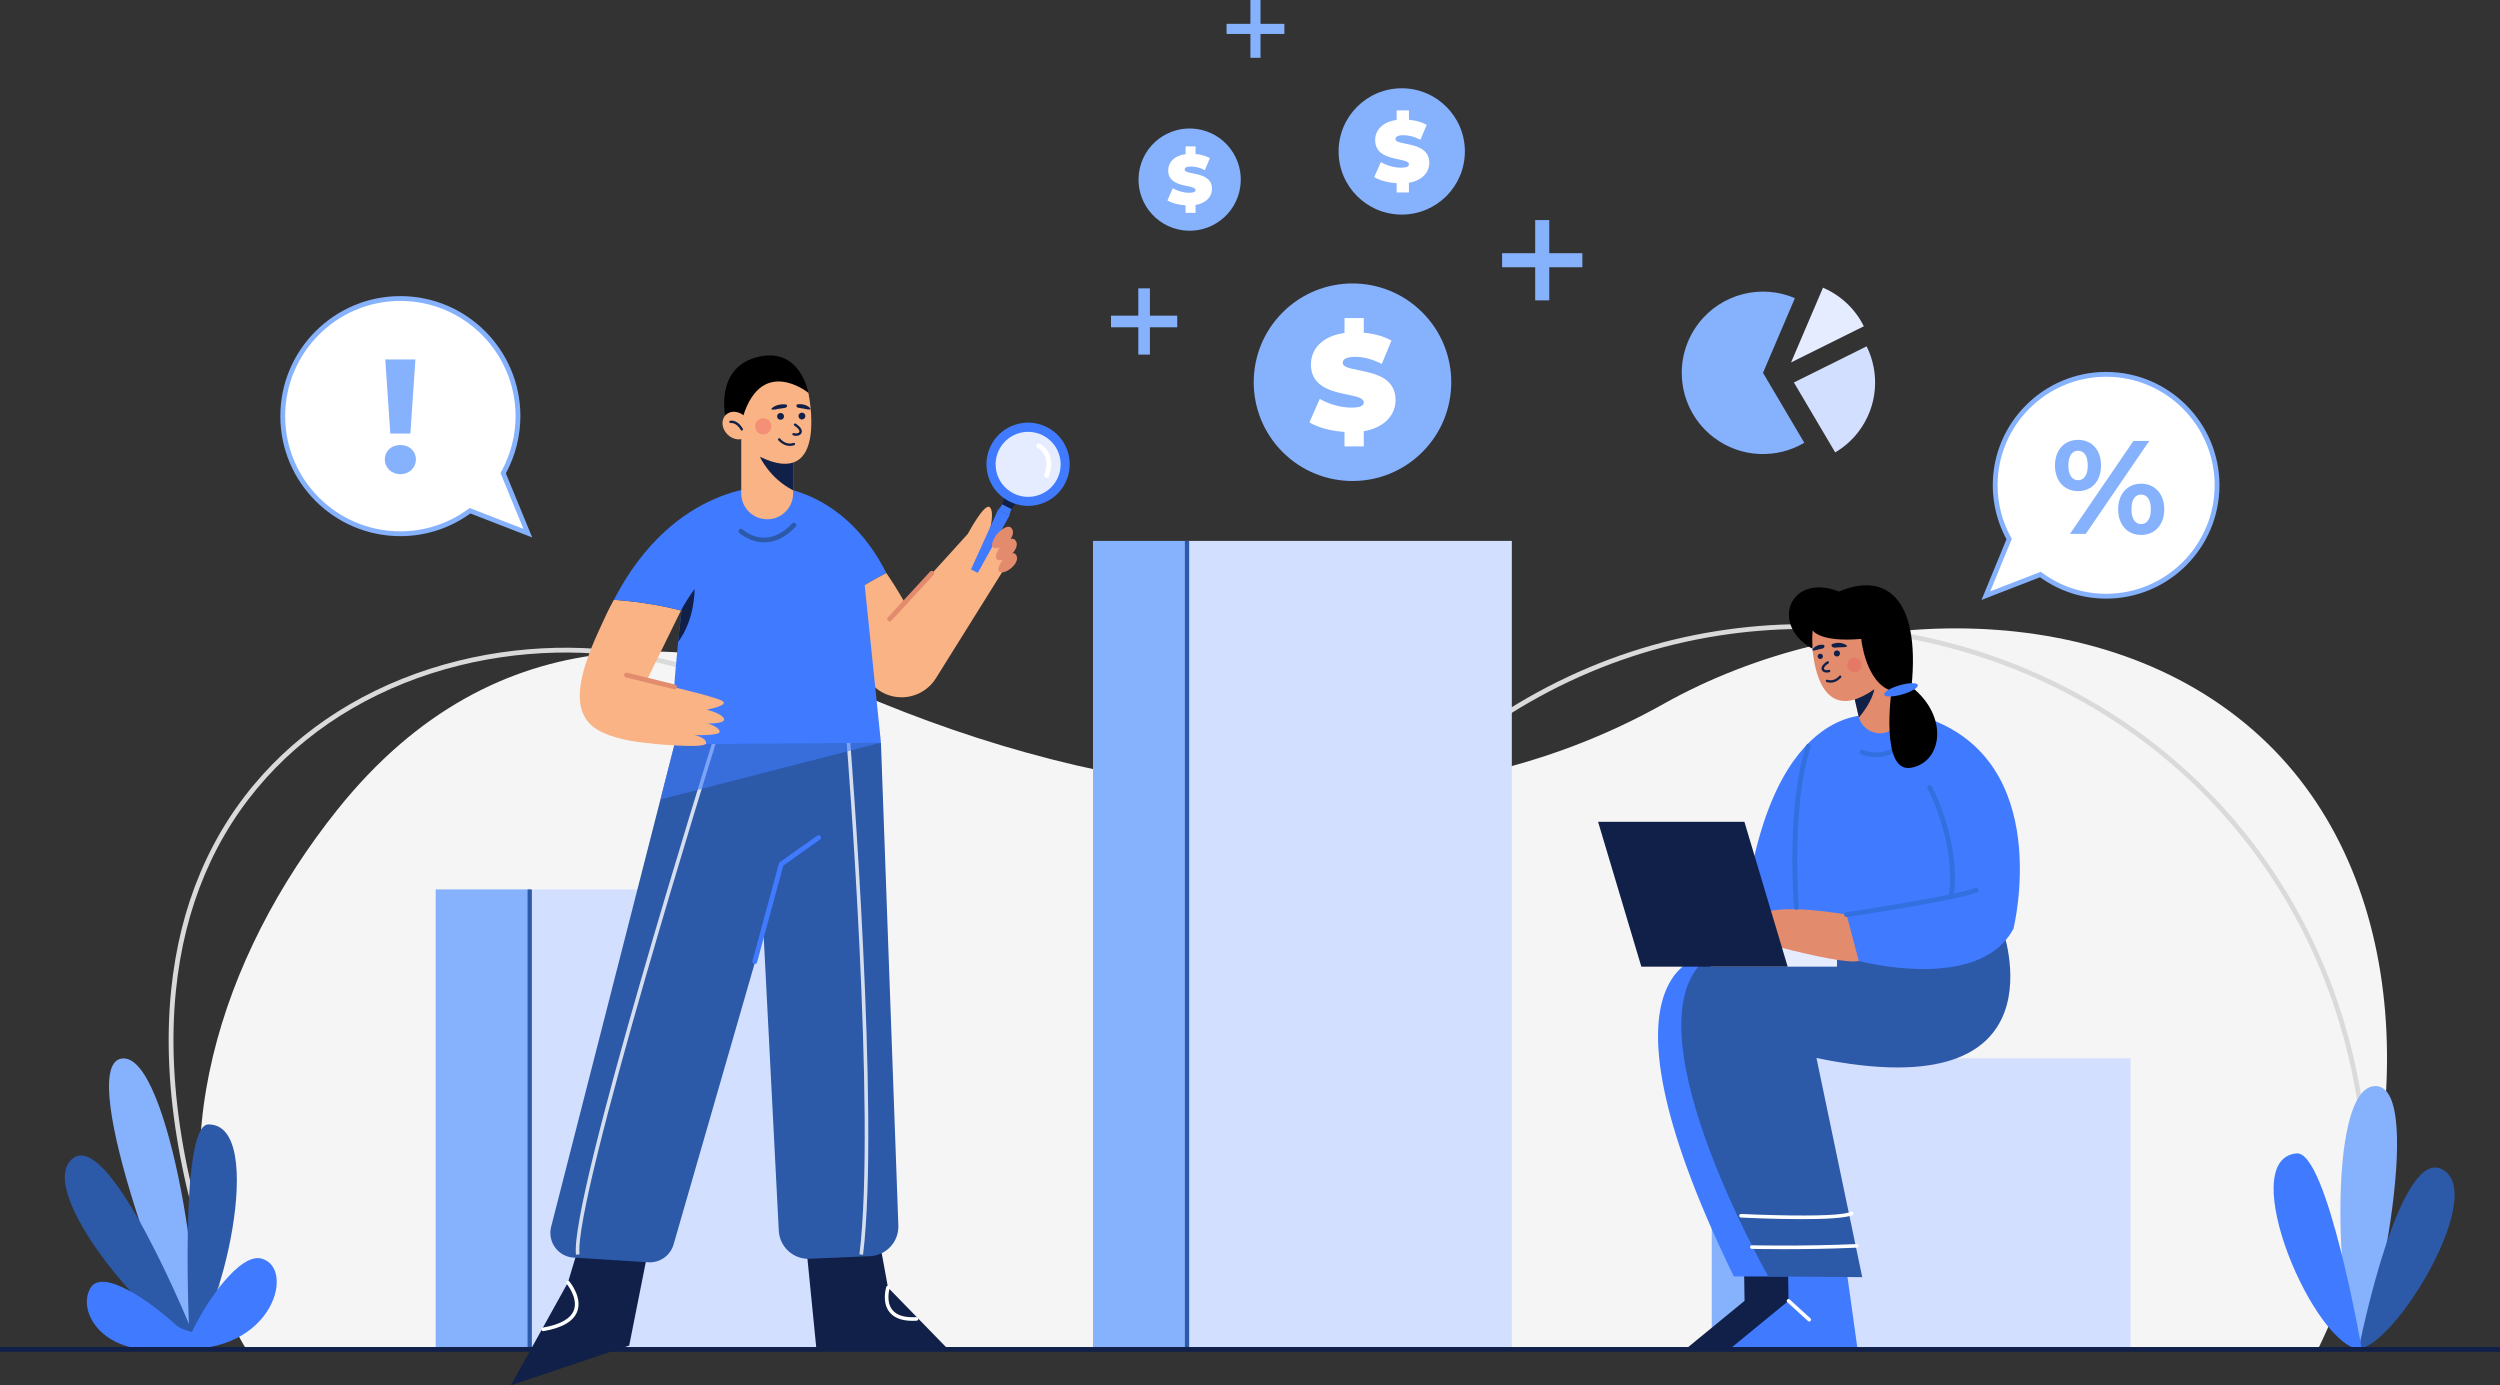 <?xml version="1.0" encoding="UTF-8"?> <svg xmlns="http://www.w3.org/2000/svg" id="Layer_2" data-name="Layer 2" viewBox="0 0 2801.44 1552.27"><rect x="0" y="0" width="2801.44" height="1552.27" fill="#333333" stroke="none"/><g id="OBJECTS"><g><g><path d="M2541.1,833.25c-173.31-168.81-471.95-159.57-677.07-44.41-267.66,150.27-592.62,114.7-877.07-1.52-198.88-81.25-430.41-103.35-609.11,120.27-130.83,163.71-201.25,382.81-118.6,572.57,4.8,11.02,10.49,21.66,16.86,31.98h2321.22c113.34-233.1,108.75-518.19-56.23-678.89Z" style="fill: #f6f5f5;"></path><path d="M256.74,1481.14c-53.97-137.38-75.86-262.1-65.05-370.69,9.54-95.87,44.07-177.4,102.61-242.34,55.87-61.97,131.94-106.18,219.98-127.84,81.01-19.93,167.72-19.22,244.15,2.01,115.27,32.02,191.97,104.87,210.42,199.88l-5.3,1.03c-18.05-92.93-93.34-164.26-206.57-195.71-75.55-20.98-161.29-21.68-241.42-1.97-86.98,21.4-162.11,65.05-217.26,126.21-57.76,64.06-91.82,144.56-101.25,239.26-10.72,107.73,11.05,231.6,64.7,368.18l-5.02,1.97Z" style="fill: #dadada;"></path><path d="M2651.19,1436.85l-5.37-.57c8.4-79.46,5.36-156.34-9.04-228.49-13.58-68.06-37.28-132.13-70.43-190.43-62.53-109.94-156.9-197-272.92-251.76-56.77-26.79-117.11-45-179.33-54.12-62.92-9.22-126.41-8.93-188.69.86-132.6,20.85-253.95,84.04-350.94,182.74l-3.85-3.78c97.8-99.53,220.2-163.26,353.95-184.28,62.82-9.87,126.85-10.17,190.31-.87,62.75,9.2,123.59,27.56,180.85,54.58,117.03,55.23,212.23,143.05,275.31,253.97,33.44,58.8,57.34,123.41,71.04,192.04,14.5,72.69,17.57,150.11,9.11,230.11Z" style="fill: #dadada;"></path></g><g><polygon points="1773.16 283.72 1736.06 283.72 1736.06 246.62 1720.3 246.62 1720.3 283.72 1683.2 283.72 1683.2 299.48 1720.3 299.48 1720.3 336.58 1736.06 336.58 1736.06 299.48 1773.16 299.48 1773.16 283.72" style="fill: #86b1fc;"></polygon><polygon points="1319.19 353.73 1288.57 353.73 1288.57 323.12 1275.57 323.12 1275.57 353.73 1244.96 353.73 1244.96 366.74 1275.57 366.74 1275.57 397.35 1288.57 397.35 1288.57 366.74 1319.19 366.74 1319.19 353.73" style="fill: #86b1fc;"></polygon><polygon points="1439.23 26.71 1412.51 26.71 1412.51 0 1401.17 0 1401.17 26.71 1374.46 26.71 1374.46 38.06 1401.17 38.06 1401.17 64.77 1412.51 64.77 1412.51 38.06 1439.23 38.06 1439.23 26.71" style="fill: #86b1fc;"></polygon><g><circle cx="1515.57" cy="428.31" r="110.68" transform="translate(141.04 1197.12) rotate(-45)" style="fill: #86b1fc;"></circle><path d="M1528.19,483.23v16.98h-21.57v-16.21c-15.3-.92-30.13-5.05-39.31-10.71l11.62-26.31c10.1,5.97,23.55,9.79,35.34,9.79,10.25,0,13.93-2.14,13.93-5.82,0-13.46-59.2-2.6-59.2-42.52,0-17.29,12.54-31.82,37.63-35.34v-16.67h21.57v16.37c11.31,1.07,22.33,3.98,31.05,8.87l-10.86,26.16c-10.56-5.36-20.5-7.95-29.83-7.95-10.56,0-13.93,3.06-13.93,6.73,0,12.85,59.2,2.14,59.2,41.61,0,16.52-11.93,30.9-35.64,35.03Z" style="fill: #fff;"></path></g><g><circle cx="1333.15" cy="201.29" r="57.29" transform="translate(830.95 1452.53) rotate(-76.72)" style="fill: #86b1fc;"></circle><path d="M1339.69,229.72v8.79h-11.17v-8.39c-7.92-.47-15.6-2.61-20.35-5.54l6.02-13.62c5.23,3.09,12.19,5.07,18.29,5.07,5.31,0,7.21-1.11,7.21-3.01,0-6.97-30.64-1.34-30.64-22.01,0-8.95,6.49-16.47,19.48-18.29v-8.63h11.17v8.47c5.85.55,11.56,2.06,16.07,4.59l-5.62,13.54c-5.47-2.77-10.61-4.12-15.44-4.12-5.47,0-7.21,1.58-7.21,3.48,0,6.65,30.64,1.11,30.64,21.54,0,8.55-6.18,16-18.45,18.13Z" style="fill: #fff;"></path></g><g><circle cx="1570.75" cy="169.7" r="70.76" style="fill: #86b1fc;"></circle><path d="M1578.82,204.81v10.85h-13.79v-10.36c-9.78-.59-19.26-3.23-25.13-6.84l7.43-16.82c6.46,3.81,15.06,6.26,22.59,6.26,6.55,0,8.9-1.37,8.9-3.72,0-8.6-37.85-1.66-37.85-27.19,0-11.05,8.02-20.34,24.06-22.59v-10.66h13.79v10.46c7.23.68,14.28,2.54,19.85,5.67l-6.94,16.72c-6.75-3.42-13.11-5.08-19.07-5.08-6.75,0-8.9,1.95-8.9,4.3,0,8.22,37.85,1.37,37.85,26.6,0,10.56-7.63,19.76-22.78,22.4Z" style="fill: #fff;"></path></g></g><g><path d="M213.59,1503.87c-8.66,10.26-132.57-309.42-77.31-317.69,54.8-8.2,96.69,294.75,77.31,317.69Z" style="fill: #86b1fc;"></path><path d="M218.77,1500.63s-99.83-250.38-140.88-198.84c-33.5,42.05,102.55,200.12,140.88,198.84Z" style="fill: #2c59a8;"></path><path d="M212.41,1501.72s-12.23-241.37,21.02-241.71c68.23-.7,10.92,230.84-21.02,241.71Z" style="fill: #2c59a8;"></path><path d="M236.89,1496.11s-29.83-2.15-39.89-11.48c-25.58-23.72-82.63-65.42-95.99-40.75-18.61,34.36,34.11,98.9,135.88,52.23Z" style="fill: #407bff;"></path><path d="M188.32,1510.03s23.6-10.67,27.59-19.14c14.55-30.88,52.61-87.75,77.64-80.45,39.77,11.59,9.25,114.92-105.23,99.59Z" style="fill: #407bff;"></path></g><g><path d="M2644.02,1506.92c10.55,8.15,76.69-288.34,18.3-289.86-57.91-1.51-41.91,271.62-18.3,289.86Z" style="fill: #86b1fc;"></path><path d="M2643.15,1511.39s47.11-239.54,97.58-198.3c41.18,33.65-57.77,195.42-97.58,198.3Z" style="fill: #2c59a8;"></path><path d="M2646.63,1512.14s-38.75-222.86-73.15-219.69c-70.61,6.53,20.94,221.18,73.15,219.69Z" style="fill: #407bff;"></path></g><g><g><rect x="488.22" y="996.65" width="105.36" height="515.49" style="fill: #86b1fc;"></rect><rect x="593.59" y="996.65" width="363.95" height="515.49" style="fill: #d3dfff;"></rect><rect x="591.18" y="996.65" width="4.81" height="515.49" style="fill: #2c59a8;"></rect></g><g><rect x="1224.78" y="606.13" width="105.36" height="904.35" style="fill: #86b1fc;"></rect><rect x="1330.16" y="606.11" width="363.95" height="904.35" style="fill: #d3dfff;"></rect><rect x="1327.74" y="606.13" width="4.81" height="904.35" style="fill: #2c59a8;"></rect></g><g><rect x="1918.15" y="1185.9" width="105.36" height="327.28" style="fill: #86b1fc;"></rect><rect x="2023.52" y="1185.9" width="363.95" height="327.28" style="fill: #d3dfff;"></rect></g></g><g><g><g><polygon points="2016.15 1396.42 2032.32 1512.13 1888.53 1512.13 1954.9 1457.68 1954.05 1399.83 2016.15 1396.42" style="fill: #102048;"></polygon><path d="M1919.39,1068.99s-152.77,0,23.5,361.35h67.57l-91.07-361.35Z" style="fill: #407bff;"></path><polygon points="2065.42 1396.42 2081.58 1512.13 1937.79 1512.13 2004.16 1457.68 2003.31 1399.83 2065.42 1396.42" style="fill: #407bff;"></polygon><path d="M2243.52,1039.61s75.96,204.71-208.03,145.96l51.28,245.6-105.26-.9s-168.87-295.67-62.13-361.28l324.14-29.38Z" style="fill: #2c59a8;"></path><path d="M1998.43,1399.79c-21.34,0-35.13-.32-35.4-.33-1.12-.03-2-.96-1.97-2.07s.97-1.98,2.07-1.97c.55.01,55.97,1.32,117.26-1.35,1.13-.07,2.06.82,2.11,1.93.05,1.12-.82,2.06-1.93,2.11-30.97,1.35-60.45,1.68-82.13,1.68Z" style="fill: #fff;"></path><path d="M2018.85,1366.13c-32.03,0-65.55-1.64-68.02-1.77-1.12-.06-1.98-1.01-1.92-2.12s1.02-1.99,2.12-1.92c.27.01,27.29,1.35,55.94,1.68,47.55.56,62.79-1.96,67.21-4.17,1-.5,2.22-.09,2.72.91.5,1,.09,2.22-.91,2.72-7.29,3.64-31.74,4.68-57.13,4.68Z" style="fill: #fff;"></path><path d="M2027.4,1480.87c-.49,0-.98-.17-1.36-.53l-23.24-21.17c-.83-.75-.89-2.03-.13-2.86.75-.83,2.03-.88,2.86-.13l23.24,21.17c.83.75.89,2.03.13,2.86-.4.44-.95.66-1.5.66Z" style="fill: #fff;"></path></g><g><path d="M2100.55,801.65s-125.47-22.33-149.17,253.63l304.88-14.69s47.01-189-99.89-236.98l-55.82-1.96Z" style="fill: #407bff;"></path><rect x="1916.49" y="1060.35" width="141.99" height="22.85" style="fill: #e5ecff;"></rect><path d="M2069.21,1024.92s-71.49-13.22-95.97-.73c-21.32,10.87-16.4,21.79-8.32,19.83l-.61,2.87c-1.2,5.68,3.18,11,8.99,10.93h0c4.3-.06,8.58.47,12.73,1.57,19.95,5.28,82.14,21.12,96.88,17.44l11.02-15.67-24.73-36.23Z" style="fill: #e28b6d;"></path><path d="M2082.92,1076.82s135.14,36.23,173.33-36.23l-63.65-45.05s-46.03,32.32-123.39,29.38l13.71,51.9Z" style="fill: #407bff;"></path><polygon points="2003.21 1083.2 1839.24 1083.2 1790.77 920.89 1954.74 920.89 2003.21 1083.2" style="fill: #102048;"></polygon><path d="M2069.21,1027.62c-1.31,0-2.47-.96-2.67-2.3-.22-1.47.8-2.85,2.27-3.07,1.17-.17,117.48-17.55,144.8-27.25,1.4-.5,2.95.24,3.45,1.64.5,1.4-.24,2.95-1.64,3.45-27.82,9.87-141.01,26.79-145.81,27.5-.13.02-.27.03-.4.03Z" style="fill: #3270e0;"></path><path d="M2013,1019.59c-1.39,0-2.57-1.07-2.69-2.48-.02-.28-2.3-28.71-1.76-65.1.5-33.66,3.57-81.24,15.39-116.8.47-1.42,2-2.18,3.41-1.71,1.41.47,2.18,2,1.71,3.41-22.24,66.9-13.46,178.63-13.37,179.76.12,1.49-.98,2.79-2.47,2.91-.07,0-.15,0-.22,0Z" style="fill: #3270e0;"></path><path d="M2102.27,848.41c-9.75,0-16.71-3.08-16.84-3.14-1.35-.62-1.95-2.22-1.33-3.58.62-1.35,2.22-1.95,3.57-1.33.94.42,22.3,9.74,41.57-8.29,1.09-1.02,2.79-.96,3.81.13,1.02,1.09.96,2.8-.13,3.81-10.5,9.82-21.75,12.4-30.66,12.4Z" style="fill: #3270e0;"></path><path d="M2186.64,1006.54c-.12,0-.23,0-.35-.02-1.48-.19-2.52-1.55-2.33-3.02,7.88-60.45-23.66-119.22-23.98-119.81-.71-1.31-.23-2.95,1.08-3.66,1.31-.72,2.95-.23,3.66,1.08.33.6,32.71,60.87,24.6,123.09-.18,1.36-1.34,2.35-2.67,2.35Z" style="fill: #3270e0;"></path></g><g><path d="M2131.34,797.13c0,10.61-6.95,20.36-17.56,23.53-13.19,3.93-26.93-3.66-30.7-16.75-.16-.43-.27-.86-.38-1.35l-6.89-30.21-.38-1.67,28.27-27.95,18.2,9.1,8.83,39.91c.38,1.78.59,3.61.59,5.39Z" style="fill: #e28b6d;"></path><path d="M2100.38,772.36s-2.05,13.73-17.29,31.56c-.16-.43-.27-.86-.38-1.35l-6.89-30.21h24.56Z" style="fill: #102048;"></path><path d="M2030.02,703.02s-4.71,121.84,70.35,69.34l17.84-32.99-27.6-45.1-60.59,8.75Z" style="fill: #e28b6d;"></path><path d="M2031.22,706.29s7.31,13.71,54.43,9.67c0,0,4.73,48.77,33.9,58.19l22.44-4.49c10.32-102.32-30.97-128.35-81.23-106.81-55.2-21.54-78.1,37.43-29.76,64.13-.15-7.71-.54-13,.22-20.69Z"></path><path d="M2119.55,774.16s-13.01,92.45,21.99,86.17c35-6.28,42.63-57.44.45-90.65l-22.44,4.49Z"></path><ellipse cx="2130.2" cy="772.95" rx="19.6" ry="5.33" transform="translate(-130.73 619.93) rotate(-16.07)" style="fill: #407bff;"></ellipse><g><path d="M2036.8,735.49c0,1.64,1.33,2.97,2.97,2.97s2.97-1.33,2.97-2.97-1.33-2.97-2.97-2.97-2.97,1.33-2.97,2.97Z" style="fill: #102048;"></path><circle cx="2058.43" cy="732.24" r="3.4" style="fill: #102048;"></circle><path d="M2047.29,753.66c-.66,0-1.24-.06-1.67-.12-1.61-.24-2.93-1-3.71-2.14-.67-.99-.89-2.14-.64-3.34.74-3.44,5.28-6.37,6.19-6.93.63-.39,1.47-.19,1.86.45.39.64.19,1.47-.45,1.86-2.13,1.3-4.59,3.49-4.96,5.19-.1.48-.03.86.23,1.25.34.5,1.02.86,1.87.98,1.24.18,2.38.11,3.11-.21.68-.29,1.48.02,1.77.7.3.68-.02,1.48-.7,1.77-.94.41-1.99.53-2.91.53Z" style="fill: #102048;"></path><path d="M2051.32,765.02c-1.4,0-2.89-.23-4.47-.78-.7-.25-1.08-1.01-.83-1.72.24-.7,1.01-1.08,1.72-.83,7.64,2.66,12.99-3.92,13.22-4.2.46-.58,1.31-.68,1.9-.22s.68,1.31.22,1.89c-.06.07-4.72,5.85-11.76,5.85Z" style="fill: #102048;"></path><path d="M2052.8,724.29c1.78,2.31,3.75,1.21,9.22,1.02,1.25-.04,8.05.22,7.74-1.41-.22-1.15-4.3-3.31-8.85-3.53-2.52-.12-4.65.22-6.79.97-.52.18-1.04.41-1.39.77-.6.61-.54,1.37.07,2.17Z" style="fill: #102048;"></path><path d="M2044.39,724.7c-.67,2.42-2.56,1.94-6.89,3.09-.99.26-6.23,2.12-6.49.64-.19-1.05,2.33-3.89,5.82-5.17,1.93-.71,3.7-.93,5.61-.79.47.03.94.11,1.33.34.66.38.85,1.06.62,1.9Z" style="fill: #102048;"></path><circle cx="2078.05" cy="745.22" r="8.17" style="fill: #eb5d60; opacity: .4;"></circle></g></g></g><g><g><path d="M2360.06,419.47c-68.66,0-124.32,55.66-124.32,124.32,0,21.89,5.7,42.44,15.64,60.3l-26.05,63.4,61.09-23.71c20.63,15.22,46.04,24.32,73.64,24.32,68.66,0,124.32-55.66,124.32-124.32s-55.66-124.32-124.32-124.32Z" style="fill: #fff;"></path><path d="M2220.44,672.28l27.96-68.02c-10.05-18.52-15.35-39.4-15.35-60.47,0-70.04,56.98-127.01,127.02-127.01s127.01,56.98,127.01,127.01-56.98,127.01-127.01,127.01c-26.69,0-52.26-8.28-74.04-23.97l-65.58,25.45ZM2286.83,640.73l1.19.88c21.1,15.57,46.01,23.79,72.04,23.79,67.06,0,121.62-54.56,121.62-121.62s-54.56-121.62-121.62-121.62-121.62,54.56-121.62,121.62c0,20.59,5.29,40.99,15.3,58.99l.63,1.14-24.16,58.78,56.61-21.97Z" style="fill: #86b1fc;"></path></g><path d="M2302.74,521.61c0-17.56,10.71-28.72,25.89-28.72s25.74,11.01,25.74,28.72-10.57,28.72-25.74,28.72-25.89-11.16-25.89-28.72ZM2339.49,521.61c0-11.16-4.31-16.52-10.86-16.52s-10.87,5.51-10.87,16.52,4.46,16.52,10.87,16.52,10.86-5.36,10.86-16.52ZM2390.69,494.08h17.7l-71.13,104.17h-17.72l71.14-104.17ZM2373.56,570.72c0-17.56,10.72-28.72,25.75-28.72s25.89,11.17,25.89,28.72-10.71,28.72-25.89,28.72-25.75-11.17-25.75-28.72ZM2410.18,570.72c0-11.01-4.33-16.52-10.87-16.52s-10.86,5.36-10.86,16.52,4.46,16.52,10.86,16.52,10.87-5.5,10.87-16.52Z" style="fill: #86b1fc;"></path></g></g><g><g><g><g><polygon points="900.01 1362.25 914.96 1512.87 1061.77 1511.27 995.05 1442.78 979.82 1359.35 900.01 1362.25" style="fill: #102048;"></polygon><path d="M1022.68,1480.11c-12.17,0-20.93-3.35-26.09-9.97-8.69-11.17-3.68-27.29-3.46-27.97.34-1.06,1.48-1.65,2.54-1.31,1.06.34,1.65,1.48,1.31,2.54-.05.15-4.57,14.8,2.82,24.27,4.9,6.28,14.02,9.06,27.11,8.26,1.11-.07,2.08.78,2.14,1.9.07,1.12-.78,2.08-1.9,2.14-1.54.09-3.03.14-4.47.14Z" style="fill: #fff;"></path></g><g><polygon points="659.62 1359.76 636.4 1437.15 572.55 1552.27 705.08 1507.77 734.1 1361.69 659.62 1359.76" style="fill: #102048;"></polygon><path d="M608.7,1491.67c-.97,0-1.82-.7-1.99-1.68-.19-1.1.55-2.15,1.65-2.34,19.52-3.35,31.2-9.95,34.73-19.63,4.99-13.7-8.1-29.41-8.23-29.56-.72-.85-.62-2.13.24-2.85.85-.72,2.13-.62,2.85.24.6.71,14.73,17.68,8.95,33.56-4.06,11.14-16.79,18.62-37.85,22.23-.12.02-.23.03-.34.03Z" style="fill: #fff;"></path></g><path d="M987.16,832.24l19.52,541c.66,18.24-13.52,33.59-31.75,34.39l-67.62,2.94c-18.23.79-33.68-13.26-34.62-31.49l-29.75-579.91,144.23,33.07Z" style="fill: #2c59a8;"></path><path d="M925.69,801.95l-4.91,17.11-9.45,32.71-156.54,542.75c-3.62,12.47-15.38,20.78-28.34,19.97l-83.77-5.24c-17.33-1.08-29.36-17.7-25.1-34.49l122.48-478.89,16.09-62.99,121.99-22.24,47.55-8.69Z" style="fill: #2c59a8;"></path><g style="opacity: .8;"><path d="M948.64,830.73c.34,4.18,33.46,420.35,14.45,574.8l4.02.5c19.06-154.85-14.09-571.43-14.43-575.62l-4.03.33Z" style="fill: #fff;"></path><path d="M799.51,827.55c-6.59,21.05-161.3,516.17-154.11,578.45l4.02-.46c-7.09-61.44,152.34-571.64,153.95-576.78l-3.86-1.21Z" style="fill: #fff;"></path></g><polygon points="987.17 832.23 911.33 851.77 740.06 895.87 756.15 832.88 878.14 810.64 920.78 819.06 987.17 832.23" style="fill: #407bff; opacity: .6;"></polygon><path d="M845.75,1080.31c-.23,0-.47-.03-.71-.1-1.44-.39-2.29-1.87-1.9-3.31l29.94-110.24,42.62-30.25c1.21-.86,2.9-.58,3.76.64.86,1.22.58,2.9-.64,3.76l-41.04,29.13-29.43,108.37c-.33,1.2-1.41,1.99-2.6,1.99Z" style="fill: #407bff;"></path></g><g><path d="M863.6,545.04l68.2,135.69c22.55-17.58,46.53-30.96,61.46-38.58-49.01-96.89-129.67-97.11-129.67-97.11Z" style="fill: #407bff;"></path><path d="M1108.48,596.75s6.53-22.49.73-28.3-24.67,29.75-24.67,29.75l-70.38,77.63c-6.99-12.36-13.97-23.54-20.89-33.68-14.94,7.62-38.91,21-61.46,38.58l38.04,75.69c9.4,18.69,30.37,28.52,50.74,23.77,11.68-2.72,21.8-9.96,28.15-20.13l75.7-121.24c5.57-17.39-1.69-30.82-15.96-42.08Z" style="fill: #f9b384;"></path><path d="M757.23,769.94c-3.45,13.06-5.24,21-5.24,21l1.73,43.07s-73.27,1.38-94.87-25.28c-14.52-17.92-12.84-47.46,12.14-101.88,6.49-14.13,10.82-23.98,16.92-34.72,19.92,1.4,47.18,4.7,75.19,11.98l-38.36,78.18,32.48,7.65Z" style="fill: #f9b384;"></path><path d="M863.6,545.04s-106.91-5.86-175.67,127.06c24.29,1.77,59.37,6.25,93.52,17.42,19.77-57.26,48.33-121.78,82.15-144.48Z" style="fill: #407bff;"></path><path d="M987.17,832.23l-233.45,1.78c-1.57-25.69,1.78-71.03,6.15-114.54.27-2.48.49-4.91.76-7.39,1.94-18.89,4.05-37.24,5.99-53.11.59-5.13,1.19-9.99,1.73-14.52,2.86-22.56,4.91-37.51,4.91-37.51l90.36-61.86c42.48,13.44,103.58,93.27,103.58,93.27l19.97,193.89Z" style="fill: #407bff;"></path><g><polygon points="1118.4 571.24 1088.04 638.11 1095.71 641.96 1131.24 577.69 1118.4 571.24" style="fill: #407bff;"></polygon><path d="M1139.33,563.05l-14.01-7.04c-.21,3.39-.99,6.46-2.34,9.2l10.5,5.28c1.39-2.68,3.34-5.15,5.85-7.43Z" style="fill: #102048;"></path><path d="M1122.98,565.2c-1.11,2.25-2.61,4.28-4.58,6.04l12.84,6.45c.3-2.56,1.07-4.96,2.24-7.21l-10.5-5.28Z" style="fill: #407bff;"></path><circle cx="1152.06" cy="520.24" r="46.65" transform="translate(-107.13 409.13) rotate(-19.26)" style="fill: #407bff;"></circle><circle cx="1152.06" cy="520.24" r="36.43" transform="translate(2.18 1045.3) rotate(-48.84)" style="fill: #e5ecff;"></circle><path d="M1172.76,535.59c-.32,0-.66-.06-.98-.18-1.39-.54-2.08-2.1-1.54-3.49,4.93-12.68,1.84-24.98-7.52-29.92-1.32-.7-1.82-2.33-1.13-3.65.7-1.32,2.33-1.82,3.65-1.13,11.86,6.26,15.98,21.33,10.03,36.65-.41,1.07-1.43,1.72-2.52,1.72Z" style="fill: #fff;"></path></g><g><path d="M1126.71,609.87c-5.25,4.02-11.51,6.03-14.26,3.04-2.66-2.89,2.32-11.1,4-13.47,2.37-3.35,12.7-12.98,17.02-7.57,4.38,5.47-.46,13.19-6.76,18.01Z" style="fill: #e28b6d;"></path><path d="M1130.94,623.29c-5.25,4.02-11.51,6.03-14.26,3.04-2.66-2.89,2.32-11.1,4-13.47,2.37-3.35,12.7-12.98,17.02-7.57,4.38,5.47-.46,13.19-6.76,18.01Z" style="fill: #e28b6d;"></path><path d="M1132.19,637.37c-4.69,3.59-10.28,5.39-12.74,2.71-2.37-2.58,2.08-9.92,3.57-12.03,2.11-2.99,11.35-11.6,15.21-6.77,3.91,4.89-.41,11.78-6.04,16.09Z" style="fill: #e28b6d;"></path></g><path d="M731.39,833.37s58.73,5.91,59.79-.34c1.06-6.25-12.83-9.39-12.83-9.39,0,0,29.01,1.25,28.12-4.03-.89-5.29-13.42-8.92-13.42-8.92,0,0,20.35.56,18.23-5.31-2.12-5.87-19.22-10.15-19.22-10.15,0,0,27.04-4.92,16.74-10.12-10.29-5.21-66.45-18.08-66.45-18.08l-10.97,66.35Z" style="fill: #f9b384;"></path><path d="M755.79,772.42c-.21,0-.43-.03-.65-.08l-53.75-13.27c-1.45-.36-2.33-1.82-1.97-3.27.36-1.45,1.82-2.34,3.27-1.97l53.75,13.27c1.45.36,2.33,1.82,1.97,3.27-.3,1.23-1.41,2.05-2.62,2.05Z" style="fill: #e28b6d;"></path><path d="M996.89,696.4c-.65,0-1.31-.24-1.83-.71-1.1-1.01-1.17-2.72-.16-3.81l47.23-51.28c1.01-1.1,2.72-1.17,3.81-.16,1.1,1.01,1.17,2.72.16,3.81l-47.23,51.28c-.53.58-1.26.87-1.99.87Z" style="fill: #e28b6d;"></path><path d="M856.51,607.76c-16.4,0-27.93-10.42-28.11-10.6-1.09-1.01-1.16-2.72-.14-3.81,1.01-1.09,2.72-1.16,3.81-.15,1.08,1,26.81,24.03,55.57-6.61,1.02-1.09,2.73-1.14,3.82-.12,1.09,1.02,1.14,2.73.12,3.82-12.54,13.36-24.77,17.47-35.07,17.47Z" style="fill: #2c59a8;"></path><path d="M763.81,682.79c-1.07,9.43-2.15,19.27-3.18,29.29-.27,2.48-.49,4.91-.76,7.39,19-25.61,18.44-58.15,18.41-59.42-7.8,10.7-12.76,19.52-14.47,22.73Z" style="fill: #102048;"></path></g><g><path d="M888.79,484.84v67.93c0,16.12-13,29.12-29.05,29.12s-29.12-13-29.12-29.12v-67.93h58.18Z" style="fill: #f9b384;"></path><path d="M888.79,503.15v46.3c-26.47-13.4-37.28-37.61-37.28-37.61l37.28-8.69Z" style="fill: #102048;"></path><path d="M905.81,440.1s23.63,109.45-54.31,71.72l-26.95-36.9,17.83-53.9,40.63-2.49,22.8,21.56Z" style="fill: #f9b384;"></path><path d="M905.81,440.1s-55.14-44.36-75.04,33.17l-17.41-3.32s-14.72-59.43,38.14-70.48c45.61-9.54,54.31,40.63,54.31,40.63Z"></path><ellipse cx="825.08" cy="476.9" rx="14.04" ry="16.79" transform="translate(-95.57 723.09) rotate(-45)" style="fill: #f9b384;"></ellipse><path d="M831.25,482.51c-.49,0-.96-.27-1.2-.73-.04-.08-4.41-8.44-11.31-7.71-.75.07-1.41-.46-1.48-1.2-.08-.74.46-1.41,1.2-1.48,8.75-.93,13.79,8.75,14,9.16.34.66.07,1.47-.59,1.81-.2.1-.41.15-.61.15Z" style="fill: #102048;"></path><g><circle cx="898.63" cy="466.23" r="3.8" transform="translate(-110.02 379.38) rotate(-22.5)" style="fill: #102048;"></circle><circle cx="874.68" cy="466.57" r="3.8" style="fill: #102048;"></circle><path d="M891.87,488.37c-1,0-2.15-.13-3.18-.58-.68-.3-1-1.09-.7-1.77.29-.68,1.09-1,1.77-.7.84.36,2.14.45,3.56.25.99-.15,1.78-.57,2.19-1.16.31-.46.4-.94.28-1.51-.42-1.95-3.2-4.42-5.6-5.89-.64-.39-.83-1.22-.45-1.86.39-.64,1.22-.84,1.86-.45,1,.61,6.02,3.85,6.83,7.63.28,1.29.04,2.53-.69,3.6-.84,1.23-2.27,2.06-4.03,2.32-.47.07-1.12.14-1.84.14Z" style="fill: #102048;"></path><path d="M885.12,499.71c-7.78,0-12.93-6.39-12.99-6.47-.46-.58-.36-1.43.22-1.9.58-.46,1.43-.36,1.89.22.26.33,6.3,7.74,14.92,4.74.7-.25,1.47.13,1.72.83.25.7-.13,1.47-.83,1.72-1.73.61-3.38.86-4.93.86Z" style="fill: #102048;"></path><path d="M881.94,455.26c-.86,2.29-3.33,1.79-8.99,2.79-1.3.23-8.13,1.87-8.48.46-.25-1,3.02-3.65,7.59-4.79,2.52-.63,4.84-.8,7.33-.63.61.04,1.23.12,1.74.35.86.38,1.12,1.02.82,1.82Z" style="fill: #102048;"></path><path d="M892.48,455.11c.73,2.29,2.96,1.79,8.04,2.78,1.16.23,7.29,1.87,7.63.45.24-1-2.65-3.64-6.74-4.78-2.26-.63-4.34-.79-6.58-.62-.55.04-1.11.12-1.58.35-.78.38-1.03,1.02-.77,1.82Z" style="fill: #102048;"></path><circle cx="855.31" cy="477.79" r="9.11" transform="translate(193.79 1200.44) rotate(-76.72)" style="fill: #eb5d60; opacity: .4;"></circle></g></g></g><g><g><path d="M448.64,334.51c72.79,0,131.8,59.01,131.8,131.8,0,23.21-6.05,44.99-16.58,63.93l27.62,67.22-64.77-25.13c-21.87,16.13-48.81,25.78-78.07,25.78-72.79,0-131.8-59.01-131.8-131.8s59.01-131.8,131.8-131.8Z" style="fill: #fff;"></path><path d="M596.37,602.25l-69.26-26.88c-23.07,16.64-50.17,25.43-78.47,25.43-74.16,0-134.5-60.34-134.5-134.5s60.34-134.5,134.5-134.5,134.5,60.34,134.5,134.5c0,22.34-5.63,44.48-16.29,64.1l29.52,71.84ZM448.64,337.2c-71.19,0-129.1,57.91-129.1,129.1s57.91,129.1,129.1,129.1c27.63,0,54.07-8.73,76.47-25.26l1.19-.88,60.29,23.4-25.73-62.6.63-1.14c10.63-19.11,16.24-40.76,16.24-62.62,0-71.19-57.91-129.1-129.1-129.1Z" style="fill: #86b1fc;"></path></g><g><path d="M431.19,514.83c0-9.25,7.26-16.15,17.43-16.15s17.43,6.9,17.43,16.15-7.26,16.52-17.43,16.52-17.43-7.45-17.43-16.52Z" style="fill: #86b1fc;"></path><polygon points="431.73 402.83 465.49 402.83 459.86 485.78 437.36 485.78 431.73 402.83" style="fill: #86b1fc;"></polygon></g></g></g><g><path d="M2011.32,334.08c-37.42-16.02-82.32-5.32-108.13,28.52-30.48,39.97-22.79,97.09,17.18,127.57,30.34,23.14,70.55,24.26,101.5,5.99l-46.3-78.37,35.76-83.72Z" style="fill: #86b1fc;"></path><path d="M2010.2,428.59l46.3,78.37c9.83-5.8,18.73-13.54,26.07-23.17,21.72-28.47,24.04-65.64,9.14-95.69l-81.52,40.49Z" style="fill: #d3dfff;"></path><path d="M2088.57,365.6c-6.02-12.13-14.83-23.11-26.33-31.88-6.13-4.67-12.66-8.44-19.44-11.34l-35.76,83.72,81.52-40.49Z" style="fill: #e5ecff;"></path></g><rect y="1509.44" width="2801.44" height="5.4" style="fill: #102048;"></rect></g></g></svg> 